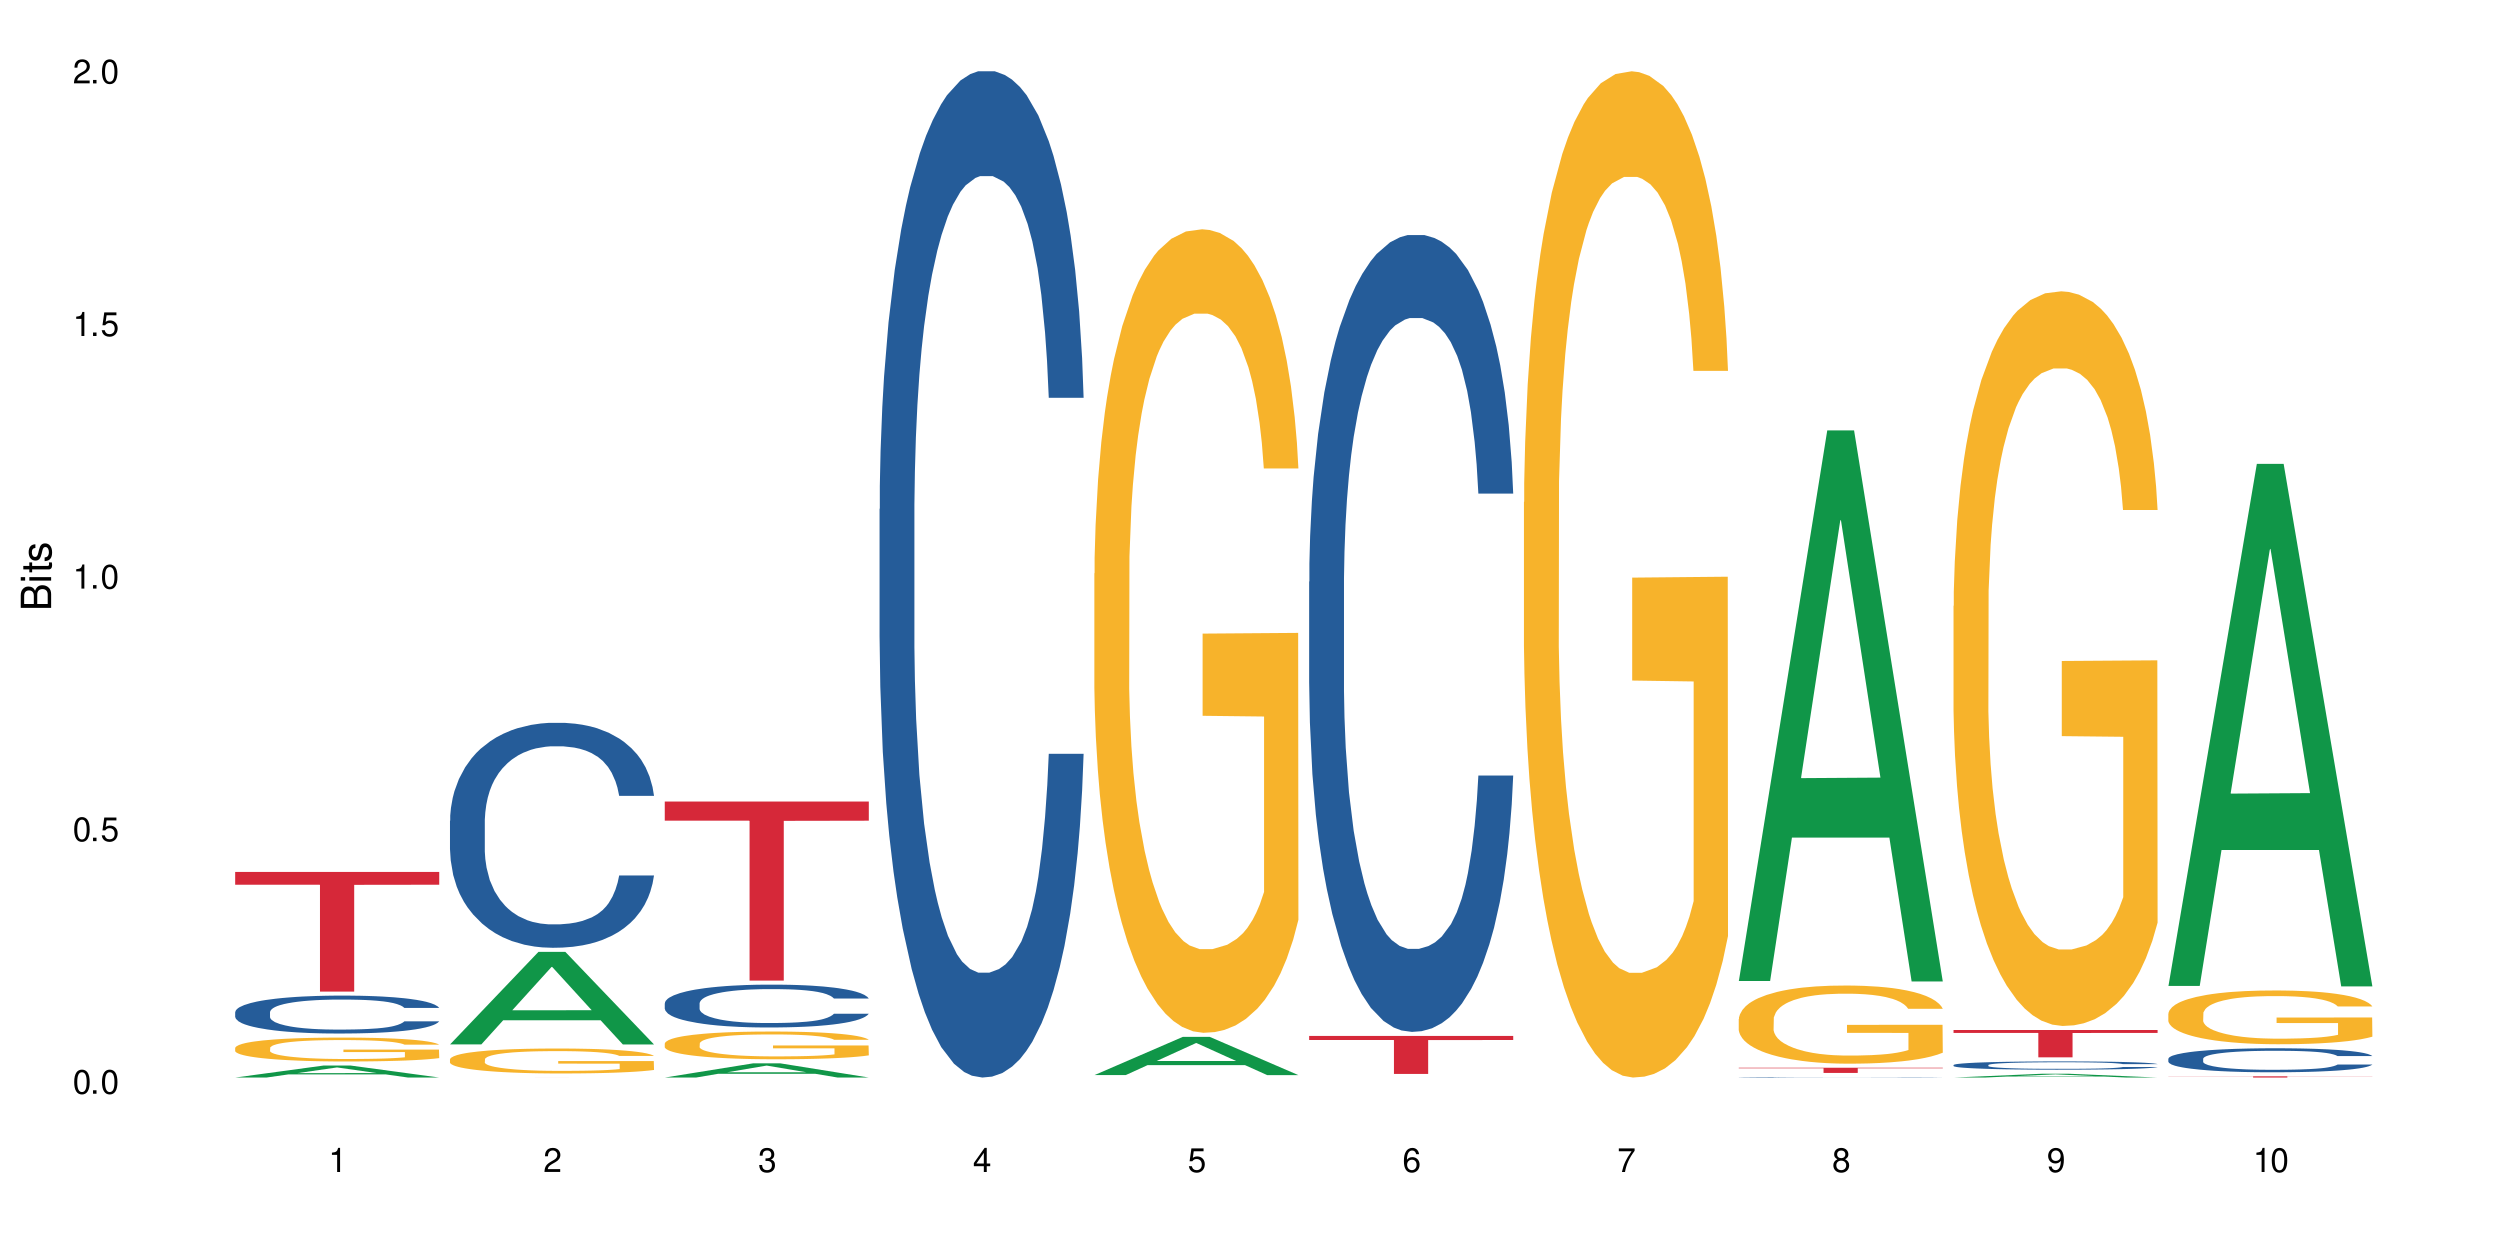<?xml version="1.0" encoding="UTF-8"?>
<svg xmlns="http://www.w3.org/2000/svg" xmlns:xlink="http://www.w3.org/1999/xlink" width="720" height="360" viewBox="0 0 720 360">
<defs>
<g>
<g id="glyph-0-0">
</g>
<g id="glyph-0-1">
<path d="M 2.641 -6.938 C 2 -6.938 1.422 -6.656 1.078 -6.172 C 0.641 -5.562 0.406 -4.641 0.406 -3.359 C 0.406 -1.016 1.188 0.219 2.641 0.219 C 4.078 0.219 4.859 -1.016 4.859 -3.297 C 4.859 -4.641 4.656 -5.547 4.203 -6.172 C 3.844 -6.656 3.281 -6.938 2.641 -6.938 Z M 2.641 -6.188 C 3.547 -6.188 4 -5.25 4 -3.375 C 4 -1.406 3.562 -0.484 2.625 -0.484 C 1.734 -0.484 1.281 -1.438 1.281 -3.344 C 1.281 -5.25 1.734 -6.188 2.641 -6.188 Z M 2.641 -6.188 "/>
</g>
<g id="glyph-0-2">
<path d="M 1.828 -1 L 0.828 -1 L 0.828 0 L 1.828 0 Z M 1.828 -1 "/>
</g>
<g id="glyph-0-3">
<path d="M 4.562 -6.797 L 1.062 -6.797 L 0.547 -3.094 L 1.328 -3.094 C 1.719 -3.562 2.047 -3.734 2.578 -3.734 C 3.484 -3.734 4.062 -3.109 4.062 -2.094 C 4.062 -1.125 3.484 -0.531 2.578 -0.531 C 1.828 -0.531 1.375 -0.906 1.188 -1.672 L 0.328 -1.672 C 0.453 -1.109 0.547 -0.844 0.75 -0.594 C 1.125 -0.078 1.828 0.219 2.594 0.219 C 3.969 0.219 4.922 -0.781 4.922 -2.219 C 4.922 -3.562 4.031 -4.484 2.719 -4.484 C 2.25 -4.484 1.859 -4.359 1.469 -4.062 L 1.734 -5.969 L 4.562 -5.969 Z M 4.562 -6.797 "/>
</g>
<g id="glyph-0-4">
<path d="M 2.484 -4.938 L 2.484 0 L 3.328 0 L 3.328 -6.938 L 2.766 -6.938 C 2.469 -5.875 2.281 -5.734 0.984 -5.562 L 0.984 -4.938 Z M 2.484 -4.938 "/>
</g>
<g id="glyph-0-5">
<path d="M 4.859 -0.828 L 1.281 -0.828 C 1.359 -1.406 1.672 -1.781 2.5 -2.281 L 3.469 -2.828 C 4.406 -3.344 4.906 -4.062 4.906 -4.906 C 4.906 -5.484 4.672 -6.031 4.266 -6.406 C 3.859 -6.766 3.375 -6.938 2.719 -6.938 C 1.859 -6.938 1.219 -6.625 0.844 -6.031 C 0.609 -5.672 0.5 -5.234 0.484 -4.531 L 1.328 -4.531 C 1.359 -5.016 1.406 -5.281 1.531 -5.516 C 1.75 -5.938 2.188 -6.203 2.703 -6.203 C 3.469 -6.203 4.031 -5.641 4.031 -4.891 C 4.031 -4.344 3.719 -3.859 3.125 -3.516 L 2.234 -3 C 0.812 -2.172 0.406 -1.531 0.328 -0.016 L 4.859 -0.016 Z M 4.859 -0.828 "/>
</g>
<g id="glyph-0-6">
<path d="M 2.125 -3.188 L 2.578 -3.188 C 3.5 -3.188 3.984 -2.766 3.984 -1.922 C 3.984 -1.062 3.469 -0.531 2.594 -0.531 C 1.656 -0.531 1.203 -1 1.156 -2.016 L 0.312 -2.016 C 0.344 -1.453 0.438 -1.094 0.609 -0.781 C 0.953 -0.109 1.625 0.219 2.547 0.219 C 3.953 0.219 4.859 -0.625 4.859 -1.938 C 4.859 -2.828 4.516 -3.297 3.703 -3.594 C 4.344 -3.844 4.656 -4.328 4.656 -5.031 C 4.656 -6.219 3.875 -6.938 2.578 -6.938 C 1.203 -6.938 0.484 -6.172 0.453 -4.703 L 1.297 -4.703 C 1.312 -5.125 1.344 -5.359 1.453 -5.578 C 1.641 -5.969 2.062 -6.203 2.594 -6.203 C 3.344 -6.203 3.797 -5.75 3.797 -5 C 3.797 -4.516 3.609 -4.219 3.25 -4.047 C 3.016 -3.953 2.703 -3.922 2.125 -3.906 Z M 2.125 -3.188 "/>
</g>
<g id="glyph-0-7">
<path d="M 3.141 -1.672 L 3.141 0 L 3.984 0 L 3.984 -1.672 L 4.984 -1.672 L 4.984 -2.438 L 3.984 -2.438 L 3.984 -6.938 L 3.359 -6.938 L 0.266 -2.578 L 0.266 -1.672 Z M 3.141 -2.438 L 1 -2.438 L 3.141 -5.5 Z M 3.141 -2.438 "/>
</g>
<g id="glyph-0-8">
<path d="M 4.781 -5.125 C 4.609 -6.266 3.891 -6.938 2.844 -6.938 C 2.094 -6.938 1.422 -6.578 1.031 -5.953 C 0.594 -5.266 0.406 -4.422 0.406 -3.172 C 0.406 -2 0.578 -1.25 0.984 -0.641 C 1.359 -0.078 1.953 0.219 2.703 0.219 C 3.984 0.219 4.922 -0.75 4.922 -2.094 C 4.922 -3.375 4.062 -4.281 2.844 -4.281 C 2.172 -4.281 1.641 -4.031 1.281 -3.516 C 1.281 -5.234 1.828 -6.188 2.797 -6.188 C 3.391 -6.188 3.797 -5.797 3.938 -5.125 Z M 2.734 -3.531 C 3.547 -3.531 4.062 -2.953 4.062 -2.031 C 4.062 -1.156 3.484 -0.531 2.703 -0.531 C 1.922 -0.531 1.328 -1.188 1.328 -2.078 C 1.328 -2.938 1.906 -3.531 2.734 -3.531 Z M 2.734 -3.531 "/>
</g>
<g id="glyph-0-9">
<path d="M 4.984 -6.797 L 0.438 -6.797 L 0.438 -5.969 L 4.109 -5.969 C 2.5 -3.656 1.828 -2.234 1.328 0 L 2.219 0 C 2.594 -2.172 3.453 -4.047 4.984 -6.094 Z M 4.984 -6.797 "/>
</g>
<g id="glyph-0-10">
<path d="M 3.75 -3.656 C 4.469 -4.094 4.688 -4.438 4.688 -5.078 C 4.688 -6.172 3.844 -6.938 2.641 -6.938 C 1.438 -6.938 0.594 -6.172 0.594 -5.094 C 0.594 -4.438 0.812 -4.094 1.516 -3.656 C 0.734 -3.266 0.359 -2.703 0.359 -1.922 C 0.359 -0.656 1.281 0.219 2.641 0.219 C 3.984 0.219 4.922 -0.656 4.922 -1.922 C 4.922 -2.703 4.531 -3.266 3.75 -3.656 Z M 2.641 -6.188 C 3.359 -6.188 3.812 -5.75 3.812 -5.062 C 3.812 -4.406 3.344 -3.984 2.641 -3.984 C 1.922 -3.984 1.453 -4.406 1.453 -5.078 C 1.453 -5.75 1.922 -6.188 2.641 -6.188 Z M 2.641 -3.266 C 3.484 -3.266 4.062 -2.719 4.062 -1.906 C 4.062 -1.078 3.484 -0.531 2.625 -0.531 C 1.797 -0.531 1.219 -1.094 1.219 -1.906 C 1.219 -2.719 1.781 -3.266 2.641 -3.266 Z M 2.641 -3.266 "/>
</g>
<g id="glyph-0-11">
<path d="M 0.516 -1.578 C 0.672 -0.453 1.406 0.219 2.438 0.219 C 3.188 0.219 3.859 -0.141 4.266 -0.766 C 4.688 -1.453 4.891 -2.297 4.891 -3.547 C 4.891 -4.719 4.703 -5.453 4.312 -6.078 C 3.938 -6.641 3.344 -6.938 2.594 -6.938 C 1.297 -6.938 0.359 -5.969 0.359 -4.625 C 0.359 -3.344 1.234 -2.453 2.453 -2.453 C 3.094 -2.453 3.578 -2.672 4.016 -3.203 C 4 -1.484 3.469 -0.531 2.5 -0.531 C 1.906 -0.531 1.484 -0.906 1.359 -1.578 Z M 2.578 -6.203 C 3.375 -6.203 3.969 -5.531 3.969 -4.641 C 3.969 -3.797 3.391 -3.188 2.547 -3.188 C 1.734 -3.188 1.234 -3.766 1.234 -4.688 C 1.234 -5.562 1.797 -6.203 2.578 -6.203 Z M 2.578 -6.203 "/>
</g>
<g id="glyph-1-0">
</g>
<g id="glyph-1-1">
<path d="M 0 -0.953 L 0 -4.891 C 0 -5.719 -0.234 -6.344 -0.734 -6.797 C -1.188 -7.234 -1.812 -7.469 -2.5 -7.469 C -3.547 -7.469 -4.188 -7 -4.625 -5.875 C -4.984 -6.688 -5.625 -7.094 -6.531 -7.094 C -7.172 -7.094 -7.734 -6.859 -8.141 -6.391 C -8.562 -5.922 -8.75 -5.344 -8.75 -4.5 L -8.75 -0.953 Z M -4.984 -2.062 L -7.766 -2.062 L -7.766 -4.219 C -7.766 -4.844 -7.688 -5.203 -7.453 -5.5 C -7.219 -5.812 -6.859 -5.969 -6.375 -5.969 C -5.891 -5.969 -5.531 -5.812 -5.297 -5.5 C -5.062 -5.203 -4.984 -4.844 -4.984 -4.219 Z M -0.984 -2.062 L -4 -2.062 L -4 -4.781 C -4 -5.766 -3.438 -6.359 -2.484 -6.359 C -1.547 -6.359 -0.984 -5.766 -0.984 -4.781 Z M -0.984 -2.062 "/>
</g>
<g id="glyph-1-2">
<path d="M -6.281 -1.797 L -6.281 -0.797 L 0 -0.797 L 0 -1.797 Z M -8.75 -1.797 L -8.75 -0.797 L -7.484 -0.797 L -7.484 -1.797 Z M -8.75 -1.797 "/>
</g>
<g id="glyph-1-3">
<path d="M -6.281 -3.047 L -6.281 -2.016 L -8.016 -2.016 L -8.016 -1.016 L -6.281 -1.016 L -6.281 -0.172 L -5.469 -0.172 L -5.469 -1.016 L -0.719 -1.016 C -0.078 -1.016 0.281 -1.453 0.281 -2.234 C 0.281 -2.5 0.25 -2.719 0.188 -3.047 L -0.641 -3.047 C -0.609 -2.906 -0.594 -2.766 -0.594 -2.562 C -0.594 -2.141 -0.719 -2.016 -1.156 -2.016 L -5.469 -2.016 L -5.469 -3.047 Z M -6.281 -3.047 "/>
</g>
<g id="glyph-1-4">
<path d="M -4.531 -5.25 C -5.766 -5.25 -6.469 -4.422 -6.469 -2.969 C -6.469 -1.516 -5.719 -0.562 -4.547 -0.562 C -3.562 -0.562 -3.094 -1.062 -2.734 -2.562 L -2.516 -3.484 C -2.344 -4.188 -2.094 -4.469 -1.641 -4.469 C -1.047 -4.469 -0.641 -3.875 -0.641 -3 C -0.641 -2.453 -0.797 -2 -1.062 -1.75 C -1.25 -1.594 -1.422 -1.531 -1.875 -1.469 L -1.875 -0.406 C -0.422 -0.453 0.281 -1.266 0.281 -2.922 C 0.281 -4.5 -0.5 -5.516 -1.719 -5.516 C -2.656 -5.516 -3.172 -4.984 -3.469 -3.734 L -3.703 -2.766 C -3.891 -1.953 -4.156 -1.609 -4.594 -1.609 C -5.188 -1.609 -5.547 -2.125 -5.547 -2.938 C -5.547 -3.75 -5.203 -4.172 -4.531 -4.203 Z M -4.531 -5.25 "/>
</g>
</g>
</defs>
<rect x="-72" y="-36" width="864" height="432" fill="rgb(100%, 100%, 100%)" fill-opacity="1"/>
<path fill-rule="nonzero" fill="rgb(6.275%, 58.824%, 28.235%)" fill-opacity="1" d="M 67.73 310.328 L 67.793 310.324 L 93.223 306.871 L 100.945 306.871 L 126.5 310.332 L 117.52 310.332 L 111.117 309.43 L 83.051 309.43 L 76.773 310.328 L 67.73 310.328 L 85.75 309.055 L 108.543 309.051 L 97.176 307.438 L 97.051 307.434 L 96.926 307.441 L 85.688 309.051 L 85.75 309.055 Z M 67.73 310.328 "/>
<path fill-rule="nonzero" fill="rgb(14.51%, 36.078%, 60%)" fill-opacity="1" d="M 67.73 291.492 L 67.801 291.48 L 67.801 291.242 L 68.02 290.863 L 68.52 290.383 L 69.02 290.055 L 70.312 289.465 L 72.102 288.898 L 73.965 288.457 L 75.328 288.199 L 76.547 288 L 79.34 287.633 L 81.133 287.441 L 83.066 287.273 L 85.434 287.102 L 87.152 287.004 L 91.023 286.844 L 93.891 286.773 L 96.113 286.742 L 100.914 286.742 L 103.781 286.781 L 105.859 286.832 L 108.152 286.914 L 110.086 287.004 L 113.457 287.223 L 116.465 287.5 L 117.828 287.66 L 119.977 287.969 L 121.625 288.27 L 122.773 288.527 L 124.062 288.898 L 125.207 289.348 L 126.07 289.855 L 126.5 290.285 L 116.465 290.285 L 115.965 289.887 L 115.391 289.574 L 114.316 289.168 L 113.238 288.879 L 111.734 288.59 L 110.375 288.398 L 108.512 288.211 L 106.863 288.09 L 105.141 288 L 103.492 287.941 L 100.34 287.879 L 96.684 287.879 L 95.324 287.898 L 92.527 287.98 L 91.023 288.051 L 88.871 288.191 L 87.367 288.32 L 85.578 288.52 L 84.359 288.688 L 82.852 288.949 L 81.777 289.176 L 80.559 289.508 L 79.844 289.754 L 79.199 290.035 L 78.625 290.363 L 78.195 290.715 L 77.906 291.082 L 77.766 291.441 L 77.766 292.988 L 77.906 293.348 L 78.266 293.766 L 79.199 294.375 L 80.559 294.902 L 82.137 295.32 L 83.641 295.621 L 84.5 295.762 L 85.648 295.922 L 87.441 296.121 L 90.02 296.32 L 91.523 296.398 L 93.816 296.48 L 96.184 296.52 L 99.336 296.52 L 102.133 296.48 L 103.996 296.43 L 105.93 296.348 L 108.582 296.18 L 110.23 296.02 L 111.664 295.832 L 112.738 295.641 L 113.457 295.48 L 114.531 295.172 L 115.391 294.832 L 116.035 294.484 L 116.465 294.145 L 126.5 294.145 L 126.07 294.543 L 125.422 294.934 L 124.777 295.223 L 123.777 295.57 L 122.629 295.879 L 120.98 296.23 L 119.617 296.461 L 117.828 296.707 L 116.18 296.898 L 114.387 297.066 L 111.734 297.266 L 110.016 297.367 L 108.152 297.457 L 105.93 297.535 L 103.137 297.605 L 100.125 297.645 L 97.328 297.656 L 94.32 297.637 L 92.098 297.598 L 89.16 297.508 L 85.504 297.328 L 82.852 297.137 L 80.773 296.949 L 78.984 296.75 L 76.977 296.48 L 74.395 296.039 L 72.82 295.699 L 71.746 295.422 L 70.527 295.031 L 69.664 294.684 L 68.664 294.125 L 67.945 293.418 L 67.73 292.867 Z M 67.73 291.492 "/>
<path fill-rule="nonzero" fill="rgb(96.863%, 70.196%, 16.863%)" fill-opacity="1" d="M 67.73 301.77 L 67.801 301.762 L 67.801 301.637 L 68.09 301.355 L 68.805 300.965 L 69.738 300.645 L 70.742 300.391 L 71.387 300.262 L 72.461 300.07 L 73.395 299.934 L 75.758 299.648 L 78.77 299.387 L 80.418 299.273 L 82.281 299.164 L 84.93 299.047 L 86.148 299.004 L 89.875 298.902 L 94.105 298.84 L 98.762 298.82 L 100.914 298.828 L 103.852 298.852 L 107.863 298.922 L 110.16 298.984 L 111.949 299.047 L 113.812 299.129 L 116.105 299.254 L 118.258 299.406 L 119.977 299.555 L 121.695 299.746 L 123.129 299.945 L 124.348 300.164 L 125.422 300.43 L 126.07 300.648 L 126.5 300.871 L 116.535 300.871 L 115.965 300.648 L 115.32 300.48 L 114.242 300.273 L 113.168 300.121 L 112.094 300.004 L 110.086 299.84 L 108.367 299.738 L 106.215 299.648 L 104.137 299.594 L 101.773 299.555 L 100.34 299.543 L 96.543 299.543 L 93.102 299.586 L 91.094 299.637 L 89.66 299.688 L 87.656 299.781 L 86.438 299.859 L 85.719 299.906 L 83.57 300.102 L 82.137 300.277 L 81.348 300.398 L 80.344 300.586 L 79.629 300.758 L 78.84 301.008 L 78.41 301.199 L 77.836 301.625 L 77.766 302.758 L 77.98 302.996 L 78.41 303.254 L 78.984 303.48 L 79.844 303.719 L 80.703 303.902 L 82.207 304.148 L 83.496 304.312 L 84.5 304.418 L 86.438 304.586 L 87.227 304.645 L 89.09 304.758 L 91.023 304.844 L 93.387 304.922 L 95.18 304.957 L 98.047 304.992 L 101.703 304.992 L 106 304.953 L 108.727 304.902 L 110.59 304.852 L 111.809 304.809 L 113.312 304.738 L 114.387 304.676 L 115.391 304.605 L 116.609 304.5 L 116.609 302.996 L 98.906 302.988 L 98.906 302.285 L 126.426 302.281 L 126.5 304.738 L 124.992 304.91 L 123.129 305.07 L 121.34 305.199 L 119.477 305.305 L 116.824 305.426 L 114.672 305.5 L 111.375 305.586 L 108.367 305.645 L 105.215 305.684 L 102.418 305.699 L 99.121 305.707 L 96.184 305.695 L 93.031 305.656 L 90.52 305.605 L 88.227 305.543 L 85.934 305.461 L 83.066 305.328 L 81.203 305.223 L 79.27 305.09 L 77.336 304.934 L 75.613 304.766 L 74.469 304.633 L 73.32 304.48 L 72.102 304.293 L 70.957 304.078 L 70.098 303.883 L 69.309 303.664 L 68.734 303.457 L 68.16 303.172 L 67.875 302.945 L 67.73 302.75 Z M 67.73 301.77 "/>
<path fill-rule="nonzero" fill="rgb(83.922%, 15.686%, 22.353%)" fill-opacity="1" d="M 67.73 251.113 L 126.5 251.113 L 126.5 254.801 L 102.008 254.836 L 102.008 285.578 L 92.152 285.578 L 92.152 254.867 L 92.008 254.801 L 67.73 254.801 Z M 67.73 251.113 "/>
<path fill-rule="nonzero" fill="rgb(6.275%, 58.824%, 28.235%)" fill-opacity="1" d="M 129.594 300.781 L 129.656 300.758 L 155.082 274.129 L 162.805 274.129 L 188.359 300.809 L 179.383 300.809 L 172.977 293.844 L 144.91 293.844 L 138.633 300.781 L 129.594 300.781 L 147.613 290.965 L 170.402 290.938 L 159.039 278.488 L 158.914 278.465 L 158.789 278.539 L 147.547 290.938 L 147.613 290.965 Z M 129.594 300.781 "/>
<path fill-rule="nonzero" fill="rgb(14.51%, 36.078%, 60%)" fill-opacity="1" d="M 129.594 236.375 L 129.664 236.316 L 129.664 234.895 L 129.879 232.645 L 130.379 229.801 L 130.883 227.848 L 132.172 224.355 L 133.965 220.98 L 135.828 218.375 L 137.188 216.836 L 138.406 215.652 L 141.203 213.461 L 142.992 212.336 L 144.93 211.328 L 147.293 210.32 L 149.016 209.73 L 152.883 208.781 L 155.75 208.367 L 157.973 208.191 L 162.773 208.191 L 165.641 208.426 L 167.719 208.723 L 170.012 209.195 L 171.949 209.73 L 175.316 211.031 L 178.324 212.691 L 179.688 213.637 L 181.836 215.473 L 183.484 217.25 L 184.633 218.789 L 185.922 220.98 L 187.07 223.645 L 187.93 226.664 L 188.359 229.211 L 178.324 229.211 L 177.824 226.84 L 177.25 225.008 L 176.176 222.578 L 175.102 220.863 L 173.598 219.145 L 172.234 218.02 L 170.371 216.895 L 168.723 216.184 L 167.004 215.652 L 165.355 215.297 L 162.199 214.941 L 158.547 214.941 L 157.184 215.059 L 154.391 215.531 L 152.883 215.945 L 150.734 216.777 L 149.23 217.547 L 147.438 218.73 L 146.219 219.738 L 144.715 221.277 L 143.641 222.637 L 142.422 224.59 L 141.703 226.07 L 141.059 227.73 L 140.484 229.684 L 140.055 231.758 L 139.77 233.945 L 139.625 236.078 L 139.625 245.258 L 139.77 247.387 L 140.129 249.875 L 141.059 253.484 L 142.422 256.625 L 143.996 259.109 L 145.504 260.887 L 146.363 261.715 L 147.508 262.664 L 149.301 263.848 L 151.879 265.031 L 153.387 265.508 L 155.68 265.98 L 158.043 266.215 L 161.199 266.215 L 163.992 265.98 L 165.855 265.684 L 167.789 265.211 L 170.441 264.203 L 172.09 263.258 L 173.523 262.133 L 174.598 261.008 L 175.316 260.059 L 176.391 258.223 L 177.25 256.211 L 177.895 254.137 L 178.324 252.125 L 188.359 252.125 L 187.93 254.492 L 187.285 256.801 L 186.641 258.52 L 185.637 260.59 L 184.488 262.426 L 182.84 264.5 L 181.48 265.859 L 179.688 267.34 L 178.039 268.465 L 176.246 269.473 L 173.598 270.656 L 171.875 271.25 L 170.012 271.781 L 167.789 272.258 L 164.996 272.672 L 161.984 272.906 L 159.191 272.965 L 156.18 272.848 L 153.957 272.609 L 151.02 272.078 L 147.367 271.012 L 144.715 269.887 L 142.637 268.762 L 140.844 267.578 L 138.836 265.98 L 136.258 263.375 L 134.68 261.359 L 133.605 259.703 L 132.387 257.395 L 131.527 255.32 L 130.523 252.008 L 129.809 247.801 L 129.594 244.547 Z M 129.594 236.375 "/>
<path fill-rule="nonzero" fill="rgb(96.863%, 70.196%, 16.863%)" fill-opacity="1" d="M 129.594 305.051 L 129.664 305.043 L 129.664 304.914 L 129.949 304.617 L 130.668 304.211 L 131.598 303.875 L 132.602 303.613 L 133.246 303.477 L 134.32 303.277 L 135.254 303.133 L 137.617 302.84 L 140.629 302.562 L 142.277 302.445 L 144.141 302.332 L 146.793 302.207 L 148.012 302.16 L 151.738 302.059 L 155.965 301.992 L 160.625 301.973 L 162.773 301.977 L 165.711 302.004 L 169.727 302.078 L 172.02 302.141 L 173.812 302.207 L 175.676 302.293 L 177.969 302.426 L 180.117 302.582 L 181.836 302.738 L 183.559 302.938 L 184.992 303.148 L 186.211 303.375 L 187.285 303.652 L 187.93 303.883 L 188.359 304.113 L 178.398 304.113 L 177.824 303.883 L 177.18 303.703 L 176.105 303.488 L 175.031 303.332 L 173.953 303.207 L 171.949 303.035 L 170.227 302.93 L 168.078 302.84 L 166 302.777 L 163.633 302.738 L 162.199 302.727 L 158.402 302.727 L 154.961 302.773 L 152.957 302.824 L 151.523 302.879 L 149.516 302.977 L 148.297 303.055 L 147.582 303.105 L 145.43 303.312 L 143.996 303.496 L 143.207 303.621 L 142.207 303.816 L 141.488 303.992 L 140.699 304.258 L 140.27 304.453 L 139.695 304.898 L 139.625 306.082 L 139.84 306.332 L 140.27 306.602 L 140.844 306.836 L 141.703 307.086 L 142.562 307.277 L 144.07 307.531 L 145.359 307.703 L 146.363 307.812 L 148.297 307.992 L 149.086 308.051 L 150.949 308.168 L 152.883 308.262 L 155.25 308.34 L 157.039 308.379 L 159.906 308.41 L 163.562 308.41 L 167.863 308.371 L 170.586 308.32 L 172.449 308.266 L 173.668 308.223 L 175.172 308.148 L 176.246 308.082 L 177.25 308.012 L 178.469 307.898 L 178.469 306.332 L 160.766 306.324 L 160.766 305.59 L 188.289 305.582 L 188.359 308.148 L 186.855 308.328 L 184.992 308.496 L 183.199 308.629 L 181.336 308.738 L 178.684 308.863 L 176.535 308.945 L 173.238 309.035 L 170.227 309.094 L 167.074 309.133 L 164.277 309.152 L 160.984 309.16 L 158.043 309.148 L 154.891 309.109 L 152.383 309.055 L 150.09 308.988 L 147.797 308.902 L 144.93 308.766 L 143.066 308.656 L 141.129 308.516 L 139.195 308.352 L 137.477 308.176 L 136.328 308.039 L 135.184 307.879 L 133.965 307.684 L 132.816 307.461 L 131.957 307.258 L 131.168 307.027 L 130.594 306.809 L 130.023 306.516 L 129.734 306.277 L 129.594 306.074 Z M 129.594 305.051 "/>
<path fill-rule="nonzero" fill="rgb(83.922%, 15.686%, 22.353%)" fill-opacity="1" d="M 129.594 310.324 L 188.359 310.324 L 163.867 310.324 L 163.867 310.332 L 154.012 310.332 L 154.012 310.324 Z M 129.594 310.324 "/>
<path fill-rule="nonzero" fill="rgb(6.275%, 58.824%, 28.235%)" fill-opacity="1" d="M 191.453 310.328 L 191.516 310.324 L 216.945 306.234 L 224.668 306.234 L 250.219 310.332 L 241.242 310.332 L 234.84 309.262 L 206.773 309.262 L 200.492 310.328 L 191.453 310.328 L 209.473 308.82 L 232.266 308.816 L 220.898 306.902 L 220.773 306.898 L 220.648 306.91 L 209.41 308.816 L 209.473 308.82 Z M 191.453 310.328 "/>
<path fill-rule="nonzero" fill="rgb(14.51%, 36.078%, 60%)" fill-opacity="1" d="M 191.453 288.949 L 191.523 288.938 L 191.523 288.664 L 191.738 288.238 L 192.242 287.695 L 192.742 287.324 L 194.031 286.66 L 195.824 286.016 L 197.688 285.52 L 199.051 285.227 L 200.27 285 L 203.062 284.582 L 204.855 284.371 L 206.789 284.18 L 209.156 283.984 L 210.875 283.875 L 214.746 283.691 L 217.613 283.613 L 219.832 283.582 L 224.637 283.582 L 227.5 283.625 L 229.582 283.684 L 231.875 283.773 L 233.809 283.875 L 237.176 284.121 L 240.188 284.438 L 241.547 284.617 L 243.699 284.969 L 245.348 285.305 L 246.492 285.598 L 247.785 286.016 L 248.93 286.523 L 249.789 287.098 L 250.219 287.582 L 240.188 287.582 L 239.684 287.133 L 239.113 286.781 L 238.035 286.32 L 236.961 285.992 L 235.457 285.668 L 234.094 285.453 L 232.23 285.238 L 230.582 285.102 L 228.863 285 L 227.215 284.934 L 224.062 284.867 L 220.406 284.867 L 219.043 284.887 L 216.25 284.98 L 214.746 285.059 L 212.594 285.215 L 211.09 285.363 L 209.297 285.586 L 208.078 285.777 L 206.574 286.074 L 205.5 286.332 L 204.281 286.703 L 203.566 286.984 L 202.918 287.301 L 202.348 287.672 L 201.918 288.066 L 201.629 288.484 L 201.484 288.891 L 201.484 290.641 L 201.629 291.047 L 201.988 291.52 L 202.918 292.207 L 204.281 292.805 L 205.859 293.277 L 207.363 293.617 L 208.223 293.773 L 209.371 293.953 L 211.16 294.18 L 213.742 294.406 L 215.246 294.496 L 217.539 294.586 L 219.906 294.633 L 223.059 294.633 L 225.852 294.586 L 227.715 294.531 L 229.652 294.441 L 232.305 294.246 L 233.953 294.066 L 235.387 293.852 L 236.461 293.641 L 237.176 293.457 L 238.254 293.109 L 239.113 292.727 L 239.758 292.332 L 240.188 291.949 L 250.219 291.949 L 249.789 292.398 L 249.145 292.84 L 248.5 293.164 L 247.496 293.559 L 246.352 293.91 L 244.703 294.305 L 243.34 294.562 L 241.547 294.844 L 239.898 295.059 L 238.109 295.25 L 235.457 295.477 L 233.738 295.59 L 231.875 295.691 L 229.652 295.781 L 226.855 295.859 L 223.848 295.906 L 221.051 295.918 L 218.043 295.895 L 215.82 295.848 L 212.883 295.746 L 209.227 295.543 L 206.574 295.332 L 204.496 295.117 L 202.703 294.891 L 200.699 294.586 L 198.117 294.09 L 196.543 293.707 L 195.465 293.391 L 194.246 292.949 L 193.387 292.555 L 192.383 291.926 L 191.668 291.125 L 191.453 290.504 Z M 191.453 288.949 "/>
<path fill-rule="nonzero" fill="rgb(96.863%, 70.196%, 16.863%)" fill-opacity="1" d="M 191.453 300.504 L 191.523 300.496 L 191.523 300.348 L 191.812 300.02 L 192.527 299.57 L 193.461 299.195 L 194.461 298.906 L 195.109 298.75 L 196.184 298.531 L 197.113 298.371 L 199.48 298.043 L 202.488 297.738 L 204.137 297.605 L 206 297.48 L 208.652 297.344 L 209.871 297.293 L 213.598 297.176 L 217.828 297.102 L 222.484 297.082 L 224.637 297.09 L 227.574 297.117 L 231.586 297.199 L 233.879 297.27 L 235.672 297.344 L 237.535 297.438 L 239.828 297.586 L 241.98 297.758 L 243.699 297.934 L 245.418 298.152 L 246.852 298.387 L 248.07 298.641 L 249.145 298.949 L 249.789 299.203 L 250.219 299.461 L 240.258 299.461 L 239.684 299.203 L 239.039 299.008 L 237.965 298.766 L 236.891 298.59 L 235.816 298.453 L 233.809 298.262 L 232.09 298.145 L 229.938 298.043 L 227.859 297.977 L 225.496 297.934 L 224.062 297.918 L 220.262 297.918 L 216.824 297.973 L 214.816 298.027 L 213.383 298.086 L 211.375 298.195 L 210.156 298.285 L 209.441 298.344 L 207.293 298.57 L 205.859 298.773 L 205.07 298.91 L 204.066 299.129 L 203.348 299.328 L 202.562 299.621 L 202.133 299.84 L 201.559 300.336 L 201.484 301.648 L 201.703 301.926 L 202.133 302.223 L 202.703 302.488 L 203.566 302.766 L 204.426 302.977 L 205.93 303.262 L 207.219 303.449 L 208.223 303.574 L 210.156 303.77 L 210.945 303.836 L 212.809 303.969 L 214.746 304.07 L 217.109 304.156 L 218.902 304.203 L 221.77 304.238 L 225.422 304.238 L 229.723 304.195 L 232.445 304.137 L 234.309 304.078 L 235.527 304.027 L 237.035 303.945 L 238.109 303.875 L 239.113 303.793 L 240.332 303.668 L 240.332 301.926 L 222.629 301.918 L 222.629 301.102 L 250.148 301.094 L 250.219 303.945 L 248.715 304.145 L 246.852 304.332 L 245.059 304.48 L 243.195 304.602 L 240.547 304.742 L 238.395 304.828 L 235.098 304.93 L 232.09 304.996 L 228.934 305.039 L 226.141 305.062 L 222.844 305.07 L 219.906 305.055 L 216.75 305.012 L 214.242 304.953 L 211.949 304.879 L 209.656 304.785 L 206.789 304.633 L 204.926 304.508 L 202.992 304.355 L 201.055 304.172 L 199.336 303.977 L 198.191 303.82 L 197.043 303.648 L 195.824 303.43 L 194.68 303.18 L 193.816 302.953 L 193.031 302.699 L 192.457 302.457 L 191.883 302.129 L 191.598 301.867 L 191.453 301.641 Z M 191.453 300.504 "/>
<path fill-rule="nonzero" fill="rgb(83.922%, 15.686%, 22.353%)" fill-opacity="1" d="M 191.453 230.836 L 250.219 230.836 L 250.219 236.359 L 225.727 236.406 L 225.727 282.418 L 215.875 282.418 L 215.875 236.457 L 215.73 236.359 L 191.453 236.359 Z M 191.453 230.836 "/>
<path fill-rule="nonzero" fill="rgb(14.51%, 36.078%, 60%)" fill-opacity="1" d="M 253.312 146.621 L 253.387 146.355 L 253.387 140 L 253.602 129.934 L 254.102 117.215 L 254.605 108.477 L 255.895 92.844 L 257.684 77.746 L 259.547 66.09 L 260.91 59.203 L 262.129 53.902 L 264.922 44.102 L 266.715 39.07 L 268.652 34.566 L 271.016 30.062 L 272.734 27.414 L 276.605 23.176 L 279.473 21.32 L 281.695 20.527 L 286.496 20.527 L 289.363 21.586 L 291.441 22.91 L 293.734 25.031 L 295.668 27.414 L 299.039 33.242 L 302.047 40.66 L 303.41 44.898 L 305.559 53.109 L 307.207 61.055 L 308.355 67.945 L 309.645 77.746 L 310.793 89.668 L 311.652 103.176 L 312.082 114.566 L 302.047 114.566 L 301.547 103.973 L 300.973 95.758 L 299.898 84.898 L 298.824 77.215 L 297.316 69.535 L 295.957 64.5 L 294.094 59.469 L 292.445 56.289 L 290.723 53.902 L 289.074 52.316 L 285.922 50.727 L 282.266 50.727 L 280.906 51.254 L 278.109 53.375 L 276.605 55.23 L 274.457 58.938 L 272.949 62.383 L 271.16 67.68 L 269.941 72.184 L 268.434 79.07 L 267.359 85.164 L 266.141 93.906 L 265.426 100.527 L 264.781 107.945 L 264.207 116.688 L 263.777 125.957 L 263.492 135.762 L 263.348 145.297 L 263.348 186.355 L 263.492 195.895 L 263.848 207.02 L 264.781 223.18 L 266.141 237.219 L 267.719 248.344 L 269.223 256.293 L 270.082 260 L 271.23 264.238 L 273.023 269.535 L 275.602 274.836 L 277.105 276.953 L 279.402 279.074 L 281.766 280.133 L 284.918 280.133 L 287.715 279.074 L 289.578 277.75 L 291.512 275.629 L 294.164 271.125 L 295.812 266.887 L 297.246 261.855 L 298.32 256.82 L 299.039 252.582 L 300.113 244.371 L 300.973 235.363 L 301.617 226.094 L 302.047 217.086 L 312.082 217.086 L 311.652 227.684 L 311.008 238.012 L 310.363 245.695 L 309.359 254.969 L 308.211 263.18 L 306.562 272.449 L 305.203 278.543 L 303.41 285.168 L 301.762 290.199 L 299.969 294.703 L 297.316 300 L 295.598 302.648 L 293.734 305.035 L 291.512 307.152 L 288.719 309.008 L 285.707 310.066 L 282.914 310.332 L 279.902 309.801 L 277.68 308.742 L 274.742 306.359 L 271.086 301.59 L 268.434 296.559 L 266.355 291.523 L 264.566 286.227 L 262.559 279.074 L 259.98 267.418 L 258.402 258.41 L 257.328 250.992 L 256.109 240.664 L 255.25 231.391 L 254.246 216.555 L 253.527 197.746 L 253.312 183.18 Z M 253.312 146.621 "/>
<path fill-rule="nonzero" fill="rgb(6.275%, 58.824%, 28.235%)" fill-opacity="1" d="M 315.176 309.625 L 315.238 309.617 L 340.664 298.613 L 348.387 298.613 L 373.941 309.637 L 364.965 309.637 L 358.559 306.758 L 330.496 306.758 L 324.215 309.625 L 315.176 309.625 L 333.195 305.57 L 355.984 305.559 L 344.621 300.414 L 344.496 300.402 L 344.371 300.434 L 333.133 305.559 L 333.195 305.57 Z M 315.176 309.625 "/>
<path fill-rule="nonzero" fill="rgb(96.863%, 70.196%, 16.863%)" fill-opacity="1" d="M 315.176 165.148 L 315.246 164.938 L 315.246 160.711 L 315.531 151.199 L 316.25 138.098 L 317.18 127.32 L 318.184 118.867 L 318.828 114.426 L 319.906 108.086 L 320.836 103.438 L 323.203 93.926 L 326.211 85.051 L 327.859 81.246 L 329.723 77.652 L 332.375 73.637 L 333.594 72.16 L 337.32 68.777 L 341.547 66.664 L 346.207 66.031 L 348.355 66.242 L 351.297 67.086 L 355.309 69.41 L 357.602 71.523 L 359.395 73.637 L 361.258 76.387 L 363.551 80.613 L 365.699 85.684 L 367.422 90.758 L 369.141 97.098 L 370.574 103.859 L 371.793 111.258 L 372.867 120.133 L 373.512 127.531 L 373.941 134.926 L 363.98 134.926 L 363.406 127.531 L 362.762 121.824 L 361.688 114.852 L 360.613 109.777 L 359.535 105.762 L 357.531 100.266 L 355.809 96.887 L 353.66 93.926 L 351.582 92.023 L 349.215 90.758 L 347.785 90.336 L 343.984 90.336 L 340.547 91.812 L 338.539 93.504 L 337.105 95.195 L 335.098 98.363 L 333.879 100.902 L 333.164 102.594 L 331.012 109.145 L 329.578 115.062 L 328.793 119.078 L 327.789 125.418 L 327.07 131.125 L 326.281 139.578 L 325.852 145.918 L 325.281 160.289 L 325.207 198.332 L 325.422 206.359 L 325.852 215.027 L 326.426 222.633 L 327.285 230.664 L 328.145 236.793 L 329.652 245.035 L 330.941 250.531 L 331.945 254.125 L 333.879 259.832 L 334.668 261.734 L 336.531 265.535 L 338.465 268.496 L 340.832 271.031 L 342.625 272.301 L 345.488 273.355 L 349.145 273.355 L 353.445 272.09 L 356.168 270.398 L 358.031 268.707 L 359.25 267.227 L 360.754 264.902 L 361.832 262.789 L 362.832 260.465 L 364.051 256.871 L 364.051 206.359 L 346.352 206.148 L 346.352 182.48 L 373.871 182.27 L 373.941 264.902 L 372.438 270.609 L 370.574 276.105 L 368.781 280.332 L 366.918 283.926 L 364.266 287.938 L 362.117 290.477 L 358.82 293.434 L 355.809 295.336 L 352.656 296.605 L 349.863 297.238 L 346.566 297.449 L 343.625 297.027 L 340.473 295.758 L 337.965 294.066 L 335.672 291.953 L 333.379 289.207 L 330.512 284.77 L 328.648 281.176 L 326.715 276.738 L 324.777 271.453 L 323.059 265.75 L 321.91 261.309 L 320.766 256.238 L 319.547 249.898 L 318.398 242.711 L 317.539 236.16 L 316.75 228.762 L 316.18 221.789 L 315.605 212.277 L 315.316 204.672 L 315.176 198.117 Z M 315.176 165.148 "/>
<path fill-rule="nonzero" fill="rgb(14.51%, 36.078%, 60%)" fill-opacity="1" d="M 377.035 167.551 L 377.105 167.34 L 377.105 162.305 L 377.32 154.332 L 377.824 144.266 L 378.324 137.34 L 379.617 124.965 L 381.406 113.008 L 383.27 103.777 L 384.633 98.324 L 385.852 94.129 L 388.645 86.367 L 390.438 82.379 L 392.371 78.812 L 394.738 75.246 L 396.457 73.148 L 400.328 69.793 L 403.195 68.324 L 405.414 67.695 L 410.219 67.695 L 413.086 68.535 L 415.164 69.582 L 417.457 71.262 L 419.391 73.148 L 422.758 77.766 L 425.77 83.637 L 427.133 86.996 L 429.281 93.496 L 430.93 99.789 L 432.078 105.246 L 433.367 113.008 L 434.512 122.445 L 435.375 133.145 L 435.805 142.164 L 425.77 142.164 L 425.27 133.773 L 424.695 127.273 L 423.621 118.672 L 422.543 112.586 L 421.039 106.504 L 419.68 102.52 L 417.816 98.531 L 416.168 96.016 L 414.445 94.129 L 412.797 92.867 L 409.645 91.609 L 405.988 91.609 L 404.629 92.027 L 401.832 93.707 L 400.328 95.176 L 398.176 98.113 L 396.672 100.84 L 394.879 105.035 L 393.664 108.602 L 392.156 114.055 L 391.082 118.879 L 389.863 125.805 L 389.148 131.047 L 388.504 136.922 L 387.93 143.844 L 387.5 151.188 L 387.211 158.949 L 387.07 166.5 L 387.07 199.016 L 387.211 206.566 L 387.57 215.379 L 388.504 228.176 L 389.863 239.293 L 391.441 248.102 L 392.945 254.398 L 393.805 257.332 L 394.953 260.691 L 396.742 264.887 L 399.324 269.082 L 400.828 270.758 L 403.121 272.438 L 405.488 273.277 L 408.641 273.277 L 411.438 272.438 L 413.301 271.391 L 415.234 269.711 L 417.887 266.145 L 419.535 262.789 L 420.969 258.801 L 422.043 254.816 L 422.758 251.461 L 423.836 244.957 L 424.695 237.824 L 425.34 230.48 L 425.77 223.352 L 435.805 223.352 L 435.375 231.742 L 434.727 239.922 L 434.082 246.004 L 433.078 253.348 L 431.934 259.852 L 430.285 267.191 L 428.922 272.02 L 427.133 277.262 L 425.484 281.25 L 423.691 284.816 L 421.039 289.012 L 419.32 291.109 L 417.457 292.996 L 415.234 294.676 L 412.438 296.141 L 409.43 296.98 L 406.633 297.191 L 403.625 296.773 L 401.402 295.934 L 398.465 294.043 L 394.809 290.27 L 392.156 286.281 L 390.078 282.297 L 388.289 278.102 L 386.281 272.438 L 383.699 263.207 L 382.125 256.074 L 381.047 250.203 L 379.832 242.02 L 378.969 234.68 L 377.969 222.93 L 377.25 208.035 L 377.035 196.5 Z M 377.035 167.551 "/>
<path fill-rule="nonzero" fill="rgb(83.922%, 15.686%, 22.353%)" fill-opacity="1" d="M 377.035 298.355 L 435.805 298.355 L 435.805 299.527 L 411.312 299.535 L 411.312 309.297 L 401.457 309.297 L 401.457 299.547 L 401.312 299.527 L 377.035 299.527 Z M 377.035 298.355 "/>
<path fill-rule="nonzero" fill="rgb(96.863%, 70.196%, 16.863%)" fill-opacity="1" d="M 438.895 144.652 L 438.969 144.387 L 438.969 139.094 L 439.254 127.184 L 439.973 110.777 L 440.902 97.277 L 441.906 86.691 L 442.551 81.133 L 443.625 73.195 L 444.559 67.371 L 446.922 55.461 L 449.934 44.348 L 451.582 39.582 L 453.445 35.082 L 456.098 30.055 L 457.316 28.203 L 461.043 23.965 L 465.27 21.32 L 469.93 20.527 L 472.078 20.789 L 475.016 21.848 L 479.031 24.762 L 481.324 27.406 L 483.117 30.055 L 484.98 33.496 L 487.273 38.789 L 489.422 45.141 L 491.141 51.492 L 492.863 59.43 L 494.297 67.902 L 495.516 77.164 L 496.59 88.281 L 497.234 97.543 L 497.664 106.805 L 487.703 106.805 L 487.129 97.543 L 486.484 90.398 L 485.41 81.664 L 484.332 75.312 L 483.258 70.281 L 481.254 63.402 L 479.531 59.168 L 477.383 55.461 L 475.305 53.078 L 472.938 51.492 L 471.504 50.961 L 467.707 50.961 L 464.266 52.816 L 462.262 54.934 L 460.828 57.051 L 458.82 61.02 L 457.602 64.195 L 456.887 66.312 L 454.734 74.516 L 453.301 81.93 L 452.512 86.957 L 451.512 94.898 L 450.793 102.043 L 450.004 112.629 L 449.574 120.57 L 449 138.566 L 448.93 186.207 L 449.145 196.262 L 449.574 207.113 L 450.148 216.641 L 451.008 226.699 L 451.867 234.375 L 453.375 244.695 L 454.664 251.578 L 455.668 256.078 L 457.602 263.223 L 458.391 265.605 L 460.254 270.367 L 462.188 274.074 L 464.555 277.25 L 466.344 278.836 L 469.211 280.16 L 472.867 280.16 L 477.168 278.574 L 479.891 276.457 L 481.754 274.34 L 482.973 272.484 L 484.477 269.574 L 485.551 266.926 L 486.555 264.016 L 487.773 259.516 L 487.773 196.262 L 470.07 195.996 L 470.07 166.355 L 497.594 166.09 L 497.664 269.574 L 496.16 276.719 L 494.297 283.602 L 492.504 288.895 L 490.641 293.395 L 487.988 298.422 L 485.84 301.598 L 482.543 305.305 L 479.531 307.688 L 476.379 309.273 L 473.582 310.066 L 470.285 310.332 L 467.348 309.805 L 464.195 308.215 L 461.688 306.098 L 459.395 303.453 L 457.102 300.012 L 454.234 294.453 L 452.371 289.953 L 450.434 284.395 L 448.5 277.777 L 446.781 270.633 L 445.633 265.074 L 444.484 258.723 L 443.27 250.781 L 442.121 241.785 L 441.262 233.578 L 440.473 224.316 L 439.898 215.582 L 439.328 203.672 L 439.039 194.145 L 438.895 185.941 Z M 438.895 144.652 "/>
<path fill-rule="nonzero" fill="rgb(6.275%, 58.824%, 28.235%)" fill-opacity="1" d="M 500.758 282.52 L 500.82 282.367 L 526.25 123.957 L 533.973 123.957 L 559.523 282.668 L 550.547 282.668 L 544.141 241.238 L 516.078 241.238 L 509.797 282.52 L 500.758 282.52 L 518.777 224.102 L 541.566 223.953 L 530.203 149.887 L 530.078 149.738 L 529.953 150.184 L 518.715 223.953 L 518.777 224.102 Z M 500.758 282.52 "/>
<path fill-rule="nonzero" fill="rgb(14.51%, 36.078%, 60%)" fill-opacity="1" d="M 500.758 310.238 L 500.828 310.238 L 500.828 310.234 L 501.043 310.23 L 501.547 310.223 L 502.047 310.215 L 503.336 310.207 L 505.129 310.199 L 506.992 310.191 L 508.355 310.188 L 509.57 310.184 L 512.367 310.18 L 514.16 310.176 L 516.094 310.176 L 518.461 310.172 L 520.18 310.172 L 524.051 310.168 L 541.18 310.168 L 543.113 310.172 L 546.48 310.172 L 549.492 310.18 L 550.852 310.18 L 553.004 310.184 L 554.652 310.191 L 555.797 310.195 L 557.09 310.199 L 558.234 310.207 L 559.523 310.219 L 549.492 310.219 L 548.988 310.215 L 548.418 310.211 L 547.34 310.203 L 546.266 310.199 L 544.762 310.195 L 543.398 310.191 L 541.535 310.188 L 539.887 310.188 L 538.168 310.184 L 525.555 310.184 L 524.051 310.188 L 521.898 310.188 L 520.395 310.191 L 518.602 310.191 L 517.383 310.195 L 515.879 310.199 L 514.805 310.203 L 513.586 310.207 L 512.867 310.211 L 512.223 310.215 L 511.652 310.223 L 511.219 310.227 L 510.934 310.23 L 510.789 310.238 L 510.789 310.262 L 510.934 310.266 L 511.293 310.273 L 512.223 310.281 L 513.586 310.289 L 515.164 310.297 L 516.668 310.301 L 517.527 310.305 L 518.676 310.305 L 520.465 310.309 L 523.047 310.312 L 524.551 310.312 L 526.844 310.316 L 535.156 310.316 L 537.02 310.312 L 538.957 310.312 L 541.609 310.309 L 543.258 310.309 L 544.691 310.305 L 545.766 310.301 L 546.48 310.301 L 547.555 310.293 L 548.418 310.289 L 549.062 310.285 L 549.492 310.277 L 559.523 310.277 L 559.094 310.285 L 558.449 310.289 L 557.805 310.297 L 556.801 310.301 L 555.656 310.305 L 554.008 310.312 L 552.645 310.312 L 550.852 310.316 L 549.203 310.32 L 547.414 310.324 L 544.762 310.328 L 541.18 310.328 L 538.957 310.332 L 522.188 310.332 L 518.531 310.328 L 515.879 310.324 L 513.801 310.32 L 512.008 310.32 L 510.004 310.316 L 507.422 310.309 L 505.844 310.301 L 504.77 310.297 L 503.551 310.293 L 502.691 310.289 L 501.688 310.277 L 500.973 310.27 L 500.758 310.258 Z M 500.758 310.238 "/>
<path fill-rule="nonzero" fill="rgb(96.863%, 70.196%, 16.863%)" fill-opacity="1" d="M 500.758 293.473 L 500.828 293.453 L 500.828 293.043 L 501.117 292.117 L 501.832 290.84 L 502.766 289.793 L 503.766 288.969 L 504.414 288.539 L 505.488 287.922 L 506.418 287.469 L 508.785 286.543 L 511.793 285.68 L 513.441 285.312 L 515.305 284.961 L 517.957 284.57 L 519.176 284.426 L 522.902 284.098 L 527.133 283.891 L 531.789 283.832 L 533.938 283.852 L 536.879 283.934 L 540.891 284.16 L 543.184 284.367 L 544.977 284.57 L 546.84 284.84 L 549.133 285.25 L 551.281 285.742 L 553.004 286.234 L 554.723 286.852 L 556.156 287.512 L 557.375 288.23 L 558.449 289.094 L 559.094 289.812 L 559.523 290.531 L 549.562 290.531 L 548.988 289.812 L 548.344 289.258 L 547.27 288.578 L 546.195 288.086 L 545.121 287.695 L 543.113 287.16 L 541.395 286.832 L 539.242 286.543 L 537.164 286.359 L 534.801 286.234 L 533.367 286.195 L 529.566 286.195 L 526.129 286.34 L 524.121 286.504 L 522.688 286.668 L 520.68 286.977 L 519.461 287.223 L 518.746 287.387 L 516.598 288.023 L 515.164 288.602 L 514.375 288.992 L 513.371 289.609 L 512.652 290.164 L 511.867 290.984 L 511.438 291.602 L 510.863 293 L 510.789 296.699 L 511.004 297.48 L 511.438 298.324 L 512.008 299.066 L 512.867 299.848 L 513.73 300.441 L 515.234 301.242 L 516.523 301.777 L 517.527 302.129 L 519.461 302.684 L 520.25 302.867 L 522.113 303.238 L 524.051 303.527 L 526.414 303.773 L 528.207 303.895 L 531.074 304 L 534.727 304 L 539.027 303.875 L 541.75 303.711 L 543.613 303.547 L 544.832 303.402 L 546.34 303.176 L 547.414 302.969 L 548.418 302.746 L 549.633 302.395 L 549.633 297.48 L 531.934 297.461 L 531.934 295.16 L 559.453 295.137 L 559.523 303.176 L 558.02 303.73 L 556.156 304.266 L 554.363 304.676 L 552.5 305.027 L 549.852 305.418 L 547.699 305.664 L 544.402 305.953 L 541.395 306.137 L 538.238 306.262 L 535.445 306.32 L 532.148 306.344 L 529.211 306.301 L 526.055 306.18 L 523.547 306.012 L 521.254 305.809 L 518.961 305.539 L 516.094 305.109 L 514.23 304.758 L 512.297 304.328 L 510.359 303.812 L 508.641 303.258 L 507.492 302.828 L 506.348 302.332 L 505.129 301.715 L 503.98 301.02 L 503.121 300.379 L 502.332 299.66 L 501.762 298.98 L 501.188 298.059 L 500.902 297.316 L 500.758 296.68 Z M 500.758 293.473 "/>
<path fill-rule="nonzero" fill="rgb(83.922%, 15.686%, 22.353%)" fill-opacity="1" d="M 500.758 307.508 L 559.523 307.508 L 559.523 307.668 L 535.031 307.668 L 535.031 309.004 L 525.18 309.004 L 525.18 307.668 L 500.758 307.668 Z M 500.758 307.508 "/>
<path fill-rule="nonzero" fill="rgb(6.275%, 58.824%, 28.235%)" fill-opacity="1" d="M 562.617 310.332 L 562.68 310.332 L 588.109 309.238 L 595.832 309.238 L 621.387 310.332 L 612.406 310.332 L 606.004 310.047 L 577.938 310.047 L 571.66 310.332 L 562.617 310.332 L 580.637 309.93 L 603.43 309.926 L 592.066 309.414 L 591.938 309.414 L 591.812 309.418 L 580.574 309.926 L 580.637 309.93 Z M 562.617 310.332 "/>
<path fill-rule="nonzero" fill="rgb(14.51%, 36.078%, 60%)" fill-opacity="1" d="M 562.617 306.723 L 562.691 306.723 L 562.691 306.668 L 562.906 306.586 L 563.406 306.48 L 563.906 306.41 L 565.199 306.281 L 566.988 306.156 L 568.852 306.059 L 570.215 306.004 L 571.434 305.961 L 574.227 305.879 L 576.02 305.84 L 577.953 305.801 L 580.32 305.766 L 582.039 305.742 L 585.91 305.707 L 588.777 305.691 L 591 305.684 L 595.801 305.684 L 598.668 305.695 L 600.746 305.703 L 603.039 305.723 L 604.973 305.742 L 608.344 305.789 L 611.352 305.852 L 612.715 305.887 L 614.863 305.953 L 616.512 306.02 L 617.66 306.074 L 618.949 306.156 L 620.098 306.254 L 620.957 306.367 L 621.387 306.461 L 611.352 306.461 L 610.852 306.371 L 610.277 306.305 L 609.203 306.215 L 608.129 306.152 L 606.621 306.09 L 605.262 306.047 L 603.398 306.008 L 601.75 305.98 L 600.027 305.961 L 598.379 305.945 L 595.227 305.934 L 591.57 305.934 L 590.211 305.938 L 587.414 305.957 L 585.91 305.973 L 583.762 306 L 582.254 306.031 L 580.465 306.074 L 579.246 306.109 L 577.738 306.168 L 576.664 306.219 L 575.445 306.289 L 574.73 306.344 L 574.086 306.406 L 573.512 306.477 L 573.082 306.555 L 572.793 306.633 L 572.652 306.715 L 572.652 307.051 L 572.793 307.129 L 573.152 307.223 L 574.086 307.355 L 575.445 307.469 L 577.023 307.562 L 578.527 307.629 L 579.387 307.656 L 580.535 307.691 L 582.328 307.738 L 584.906 307.781 L 586.41 307.797 L 588.707 307.816 L 591.07 307.824 L 594.223 307.824 L 597.02 307.816 L 598.883 307.805 L 600.816 307.785 L 603.469 307.75 L 605.117 307.715 L 606.551 307.672 L 607.625 307.633 L 608.344 307.598 L 609.418 307.527 L 610.277 307.453 L 610.922 307.379 L 611.352 307.305 L 621.387 307.305 L 620.957 307.391 L 620.312 307.477 L 619.664 307.539 L 618.664 307.617 L 617.516 307.684 L 615.867 307.762 L 614.504 307.812 L 612.715 307.867 L 611.066 307.906 L 609.273 307.945 L 606.621 307.988 L 604.902 308.008 L 603.039 308.027 L 600.816 308.047 L 598.023 308.062 L 595.012 308.07 L 592.219 308.074 L 589.207 308.066 L 586.984 308.059 L 584.047 308.039 L 580.391 308 L 577.738 307.961 L 575.66 307.918 L 573.871 307.875 L 571.863 307.816 L 569.281 307.719 L 567.707 307.645 L 566.633 307.582 L 565.414 307.5 L 564.555 307.422 L 563.551 307.301 L 562.832 307.145 L 562.617 307.023 Z M 562.617 306.723 "/>
<path fill-rule="nonzero" fill="rgb(96.863%, 70.196%, 16.863%)" fill-opacity="1" d="M 562.617 174.52 L 562.691 174.324 L 562.691 170.461 L 562.977 161.766 L 563.691 149.785 L 564.625 139.93 L 565.629 132.199 L 566.273 128.145 L 567.348 122.348 L 568.281 118.094 L 570.645 109.398 L 573.656 101.285 L 575.305 97.805 L 577.168 94.52 L 579.816 90.848 L 581.035 89.496 L 584.762 86.406 L 588.992 84.473 L 593.648 83.895 L 595.801 84.086 L 598.738 84.859 L 602.754 86.984 L 605.047 88.918 L 606.836 90.848 L 608.699 93.363 L 610.992 97.227 L 613.145 101.863 L 614.863 106.5 L 616.586 112.297 L 618.016 118.48 L 619.234 125.246 L 620.312 133.359 L 620.957 140.125 L 621.387 146.887 L 611.426 146.887 L 610.852 140.125 L 610.207 134.906 L 609.129 128.531 L 608.055 123.891 L 606.98 120.219 L 604.973 115.195 L 603.254 112.105 L 601.105 109.398 L 599.023 107.66 L 596.66 106.5 L 595.227 106.113 L 591.43 106.113 L 587.988 107.469 L 585.98 109.012 L 584.547 110.559 L 582.543 113.457 L 581.324 115.777 L 580.605 117.32 L 578.457 123.312 L 577.023 128.723 L 576.234 132.395 L 575.23 138.191 L 574.516 143.41 L 573.727 151.137 L 573.297 156.934 L 572.723 170.074 L 572.652 204.855 L 572.867 212.199 L 573.297 220.121 L 573.871 227.078 L 574.73 234.422 L 575.59 240.023 L 577.094 247.559 L 578.387 252.586 L 579.387 255.871 L 581.324 261.086 L 582.113 262.824 L 583.977 266.305 L 585.91 269.008 L 588.273 271.328 L 590.066 272.488 L 592.934 273.453 L 596.59 273.453 L 600.891 272.293 L 603.613 270.75 L 605.477 269.203 L 606.695 267.848 L 608.199 265.723 L 609.273 263.793 L 610.277 261.668 L 611.496 258.383 L 611.496 212.199 L 593.793 212.004 L 593.793 190.363 L 621.312 190.172 L 621.387 265.723 L 619.879 270.941 L 618.016 275.965 L 616.227 279.828 L 614.363 283.113 L 611.711 286.785 L 609.559 289.105 L 606.266 291.809 L 603.254 293.551 L 600.102 294.707 L 597.305 295.289 L 594.008 295.48 L 591.07 295.094 L 587.918 293.938 L 585.41 292.391 L 583.113 290.457 L 580.82 287.945 L 577.953 283.887 L 576.09 280.602 L 574.156 276.547 L 572.223 271.715 L 570.5 266.496 L 569.355 262.438 L 568.207 257.801 L 566.988 252.004 L 565.844 245.434 L 564.984 239.445 L 564.195 232.68 L 563.621 226.305 L 563.047 217.609 L 562.762 210.652 L 562.617 204.664 Z M 562.617 174.52 "/>
<path fill-rule="nonzero" fill="rgb(83.922%, 15.686%, 22.353%)" fill-opacity="1" d="M 562.617 296.645 L 621.387 296.645 L 621.387 297.488 L 596.895 297.496 L 596.895 304.52 L 587.039 304.52 L 587.039 297.504 L 586.895 297.488 L 562.617 297.488 Z M 562.617 296.645 "/>
<path fill-rule="nonzero" fill="rgb(6.275%, 58.824%, 28.235%)" fill-opacity="1" d="M 624.48 283.949 L 624.543 283.809 L 649.969 133.602 L 657.691 133.602 L 683.246 284.09 L 674.27 284.09 L 667.863 244.809 L 639.797 244.809 L 633.52 283.949 L 624.48 283.949 L 642.5 228.559 L 665.289 228.414 L 653.926 158.188 L 653.801 158.047 L 653.676 158.469 L 642.438 228.414 L 642.5 228.559 Z M 624.48 283.949 "/>
<path fill-rule="nonzero" fill="rgb(14.51%, 36.078%, 60%)" fill-opacity="1" d="M 624.48 304.914 L 624.551 304.906 L 624.551 304.758 L 624.766 304.516 L 625.266 304.215 L 625.77 304.004 L 627.059 303.633 L 628.852 303.273 L 630.715 302.992 L 632.074 302.828 L 633.293 302.703 L 636.09 302.469 L 637.879 302.352 L 639.816 302.242 L 642.18 302.137 L 643.902 302.07 L 647.77 301.973 L 650.637 301.926 L 652.859 301.906 L 657.66 301.906 L 660.527 301.934 L 662.605 301.965 L 664.898 302.016 L 666.836 302.07 L 670.203 302.211 L 673.215 302.387 L 674.574 302.488 L 676.727 302.684 L 678.375 302.875 L 679.52 303.039 L 680.809 303.273 L 681.957 303.555 L 682.816 303.879 L 683.246 304.148 L 673.215 304.148 L 672.711 303.898 L 672.137 303.703 L 671.062 303.441 L 669.988 303.258 L 668.484 303.078 L 667.121 302.957 L 665.258 302.836 L 663.609 302.762 L 661.891 302.703 L 660.242 302.664 L 657.086 302.629 L 653.434 302.629 L 652.07 302.641 L 649.277 302.691 L 647.77 302.734 L 645.621 302.824 L 644.117 302.906 L 642.324 303.031 L 641.105 303.141 L 639.602 303.305 L 638.527 303.449 L 637.309 303.656 L 636.59 303.816 L 635.945 303.992 L 635.371 304.199 L 634.941 304.422 L 634.656 304.656 L 634.512 304.883 L 634.512 305.863 L 634.656 306.09 L 635.016 306.355 L 635.945 306.738 L 637.309 307.074 L 638.883 307.34 L 640.391 307.531 L 641.25 307.617 L 642.395 307.719 L 644.188 307.844 L 646.766 307.973 L 648.273 308.023 L 650.566 308.074 L 652.93 308.098 L 656.086 308.098 L 658.879 308.074 L 660.742 308.043 L 662.68 307.992 L 665.328 307.883 L 666.977 307.781 L 668.41 307.664 L 669.488 307.543 L 670.203 307.441 L 671.277 307.246 L 672.137 307.031 L 672.781 306.809 L 673.215 306.594 L 683.246 306.594 L 682.816 306.848 L 682.172 307.094 L 681.527 307.277 L 680.523 307.5 L 679.375 307.695 L 677.727 307.914 L 676.367 308.059 L 674.574 308.219 L 672.926 308.34 L 671.133 308.445 L 668.484 308.57 L 666.762 308.637 L 664.898 308.691 L 662.68 308.742 L 659.883 308.785 L 656.871 308.812 L 654.078 308.82 L 651.066 308.805 L 648.848 308.781 L 645.906 308.723 L 642.254 308.609 L 639.602 308.488 L 637.523 308.371 L 635.73 308.242 L 633.723 308.074 L 631.145 307.797 L 629.566 307.582 L 628.492 307.402 L 627.273 307.156 L 626.414 306.938 L 625.41 306.582 L 624.695 306.133 L 624.48 305.785 Z M 624.48 304.914 "/>
<path fill-rule="nonzero" fill="rgb(96.863%, 70.196%, 16.863%)" fill-opacity="1" d="M 624.48 291.887 L 624.551 291.875 L 624.551 291.59 L 624.836 290.953 L 625.555 290.078 L 626.484 289.355 L 627.488 288.789 L 628.133 288.492 L 629.207 288.07 L 630.141 287.758 L 632.504 287.121 L 635.516 286.527 L 637.164 286.273 L 639.027 286.031 L 641.68 285.762 L 642.898 285.664 L 646.625 285.438 L 650.852 285.297 L 655.512 285.254 L 657.66 285.27 L 660.598 285.324 L 664.613 285.48 L 666.906 285.621 L 668.699 285.762 L 670.562 285.945 L 672.855 286.23 L 675.004 286.57 L 676.727 286.91 L 678.445 287.332 L 679.879 287.785 L 681.098 288.281 L 682.172 288.875 L 682.816 289.371 L 683.246 289.863 L 673.285 289.863 L 672.711 289.371 L 672.066 288.988 L 670.992 288.52 L 669.918 288.184 L 668.84 287.914 L 666.836 287.547 L 665.113 287.32 L 662.965 287.121 L 660.887 286.992 L 658.52 286.91 L 657.086 286.879 L 653.289 286.879 L 649.848 286.98 L 647.844 287.094 L 646.41 287.207 L 644.402 287.418 L 643.184 287.586 L 642.469 287.699 L 640.316 288.141 L 638.883 288.535 L 638.098 288.805 L 637.094 289.23 L 636.375 289.609 L 635.586 290.176 L 635.156 290.602 L 634.586 291.562 L 634.512 294.109 L 634.727 294.648 L 635.156 295.227 L 635.73 295.734 L 636.59 296.273 L 637.449 296.684 L 638.957 297.234 L 640.246 297.602 L 641.25 297.844 L 643.184 298.227 L 643.973 298.352 L 645.836 298.609 L 647.77 298.805 L 650.137 298.977 L 651.926 299.059 L 654.793 299.133 L 658.449 299.133 L 662.75 299.047 L 665.473 298.934 L 667.336 298.82 L 668.555 298.723 L 670.059 298.566 L 671.133 298.422 L 672.137 298.27 L 673.355 298.027 L 673.355 294.648 L 655.656 294.633 L 655.656 293.047 L 683.176 293.035 L 683.246 298.566 L 681.742 298.945 L 679.879 299.316 L 678.086 299.598 L 676.223 299.84 L 673.57 300.105 L 671.422 300.277 L 668.125 300.477 L 665.113 300.602 L 661.961 300.688 L 659.168 300.73 L 655.871 300.742 L 652.93 300.715 L 649.777 300.629 L 647.27 300.516 L 644.977 300.375 L 642.684 300.191 L 639.816 299.895 L 637.953 299.656 L 636.016 299.355 L 634.082 299.004 L 632.363 298.621 L 631.215 298.324 L 630.07 297.984 L 628.852 297.562 L 627.703 297.078 L 626.844 296.641 L 626.055 296.145 L 625.48 295.68 L 624.91 295.043 L 624.621 294.535 L 624.48 294.094 Z M 624.48 291.887 "/>
<path fill-rule="nonzero" fill="rgb(83.922%, 15.686%, 22.353%)" fill-opacity="1" d="M 624.48 309.98 L 683.246 309.98 L 683.246 310.02 L 658.754 310.02 L 658.754 310.332 L 648.898 310.332 L 648.898 310.02 L 624.48 310.02 Z M 624.48 309.98 "/>
<g fill="rgb(0%, 0%, 0%)" fill-opacity="1">
<use xlink:href="#glyph-0-1" x="20.965" y="314.993"/>
<use xlink:href="#glyph-0-2" x="25.965" y="314.993"/>
<use xlink:href="#glyph-0-1" x="28.965" y="314.993"/>
</g>
<g fill="rgb(0%, 0%, 0%)" fill-opacity="1">
<use xlink:href="#glyph-0-1" x="20.965" y="242.251"/>
<use xlink:href="#glyph-0-2" x="25.965" y="242.251"/>
<use xlink:href="#glyph-0-3" x="28.965" y="242.251"/>
</g>
<g fill="rgb(0%, 0%, 0%)" fill-opacity="1">
<use xlink:href="#glyph-0-4" x="20.965" y="169.509"/>
<use xlink:href="#glyph-0-2" x="25.965" y="169.509"/>
<use xlink:href="#glyph-0-1" x="28.965" y="169.509"/>
</g>
<g fill="rgb(0%, 0%, 0%)" fill-opacity="1">
<use xlink:href="#glyph-0-4" x="20.965" y="96.767"/>
<use xlink:href="#glyph-0-2" x="25.965" y="96.767"/>
<use xlink:href="#glyph-0-3" x="28.965" y="96.767"/>
</g>
<g fill="rgb(0%, 0%, 0%)" fill-opacity="1">
<use xlink:href="#glyph-0-5" x="20.965" y="24.024"/>
<use xlink:href="#glyph-0-2" x="25.965" y="24.024"/>
<use xlink:href="#glyph-0-1" x="28.965" y="24.024"/>
</g>
<g fill="rgb(0%, 0%, 0%)" fill-opacity="1">
<use xlink:href="#glyph-0-4" x="94.613" y="337.532"/>
</g>
<g fill="rgb(0%, 0%, 0%)" fill-opacity="1">
<use xlink:href="#glyph-0-5" x="156.477" y="337.532"/>
</g>
<g fill="rgb(0%, 0%, 0%)" fill-opacity="1">
<use xlink:href="#glyph-0-6" x="218.336" y="337.532"/>
</g>
<g fill="rgb(0%, 0%, 0%)" fill-opacity="1">
<use xlink:href="#glyph-0-7" x="280.199" y="337.532"/>
</g>
<g fill="rgb(0%, 0%, 0%)" fill-opacity="1">
<use xlink:href="#glyph-0-3" x="342.059" y="337.532"/>
</g>
<g fill="rgb(0%, 0%, 0%)" fill-opacity="1">
<use xlink:href="#glyph-0-8" x="403.918" y="337.532"/>
</g>
<g fill="rgb(0%, 0%, 0%)" fill-opacity="1">
<use xlink:href="#glyph-0-9" x="465.781" y="337.532"/>
</g>
<g fill="rgb(0%, 0%, 0%)" fill-opacity="1">
<use xlink:href="#glyph-0-10" x="527.641" y="337.532"/>
</g>
<g fill="rgb(0%, 0%, 0%)" fill-opacity="1">
<use xlink:href="#glyph-0-11" x="589.5" y="337.532"/>
</g>
<g fill="rgb(0%, 0%, 0%)" fill-opacity="1">
<use xlink:href="#glyph-0-4" x="648.863" y="337.532"/>
<use xlink:href="#glyph-0-1" x="653.863" y="337.532"/>
</g>
<g fill="rgb(0%, 0%, 0%)" fill-opacity="1">
<use xlink:href="#glyph-1-1" x="14.725" y="176.012"/>
<use xlink:href="#glyph-1-2" x="14.725" y="168.012"/>
<use xlink:href="#glyph-1-3" x="14.725" y="165.012"/>
<use xlink:href="#glyph-1-4" x="14.725" y="162.012"/>
</g>
</svg>
